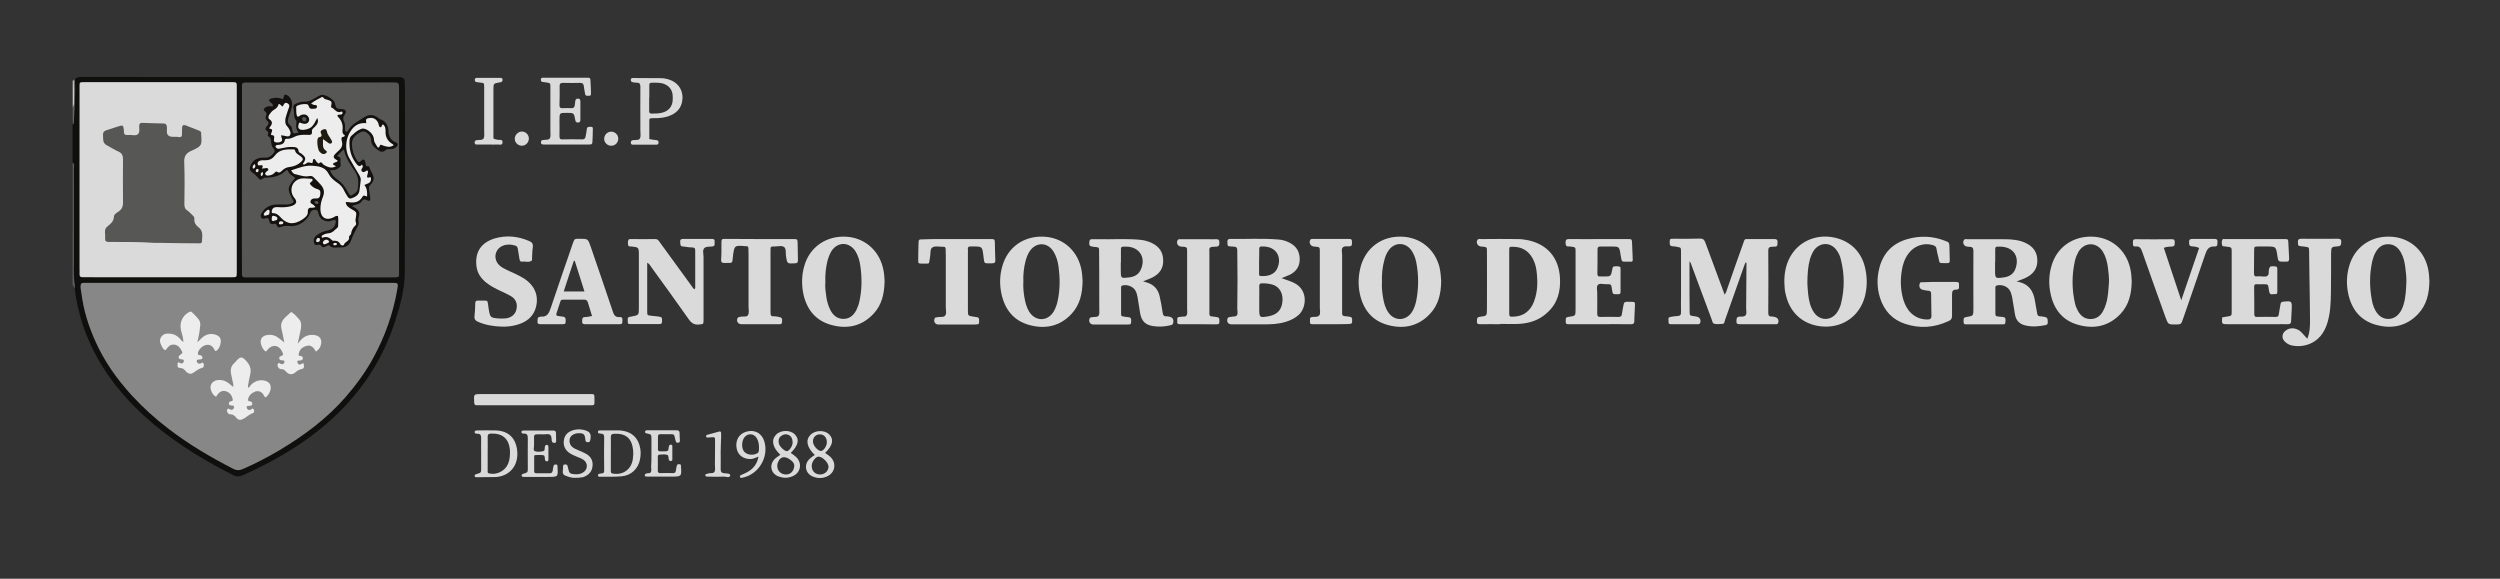 <?xml version="1.0" encoding="utf-8"?>
<!-- Generator: Adobe Illustrator 24.1.2, SVG Export Plug-In . SVG Version: 6.00 Build 0)  -->
<svg version="1.1" id="Capa_1" xmlns="http://www.w3.org/2000/svg" xmlns:xlink="http://www.w3.org/1999/xlink" x="0px" y="0px"
	 viewBox="0 0 165.02 38.2" style="enable-background:new 0 0 165.02 38.2;" xml:space="preserve">
<rect x="0" y="0" width="165.02" height="38.2" fill="#333333" stroke="none"/>
<style type="text/css">
	.st0{fill:#2D2E83;}
	.st1{fill:#FFFFFF;}
	.st2{fill:url(#SVGID_1_);}
	.st3{fill:url(#SVGID_2_);}
	.st4{fill:url(#SVGID_3_);}
	.st5{fill:#FF0000;}
	.st6{fill:#0E3528;}
	.st7{opacity:0.8;}
	.st8{fill:none;stroke:#003223;stroke-miterlimit:10;}
	.st9{fill:#003223;}
	.st10{fill:#ECC416;}
	.st11{fill:#06261A;}
	.st12{fill:none;stroke:#ECC416;stroke-miterlimit:10;}
	.st13{fill:#0F0F0E;}
	.st14{fill:#5E5E5E;}
	.st15{fill:#666665;}
	.st16{fill:#D0D0CF;}
	.st17{fill:#DADADA;}
	.st18{fill:#878787;}
	.st19{fill:#575756;}
	.st20{fill:#EDEDED;}
	.st21{fill:#14110E;}
	.st22{fill:#201C11;}
</style>
<g>
	<path class="st13" d="M4.95,5.24C5.04,5.1,5.18,5.08,5.33,5.08c4.8,0.01,9.59,0.01,14.39,0.01c2.12,0,4.24,0,6.35,0
		c0.09,0,0.17,0,0.26,0c0.3,0.01,0.39,0.09,0.39,0.4c0.01,0.49,0.01,0.97,0.01,1.46c0,3.67,0.01,7.35-0.01,11.02
		c0,1.1-0.29,2.16-0.63,3.21c-1.1,3.44-3.26,6.07-6.22,8.08c-1.22,0.83-2.52,1.52-3.87,2.12c-0.22,0.1-0.41,0.09-0.62-0.02
		c-2.27-1.15-4.4-2.49-6.24-4.26c-1.46-1.41-2.63-3.02-3.4-4.91c-0.41-1.01-0.67-2.05-0.81-3.13c-0.09-0.47-0.1-0.94-0.1-1.41
		c0-2.18,0-4.35,0-6.53c0-0.13,0.04-0.27-0.04-0.39c0-0.83,0-1.65,0-2.48c0.09-0.83,0.07-1.66,0.07-2.5
		C4.88,5.57,4.85,5.4,4.95,5.24z"/>
	<path class="st14" d="M4.8,10.72c0.14,0.11,0.08,0.27,0.08,0.4c0,2,0,4.01,0,6.01c0,0.56-0.04,1.12,0.06,1.67
		c0.01,0.08,0,0.17-0.01,0.25c-0.05-0.1-0.09-0.2-0.14-0.3C4.8,16.07,4.8,13.39,4.8,10.72z"/>
	<path class="st15" d="M4.95,5.24c0.04,0.92-0.03,1.84-0.07,2.76c0,0.09,0,0.17-0.08,0.23c0-0.39,0-0.78,0-1.17
		c0.08-0.44,0.01-0.89,0.04-1.33C4.85,5.6,4.81,5.45,4.87,5.31C4.88,5.27,4.91,5.25,4.95,5.24z"/>
	<path class="st16" d="M4.87,5.31c0.01,0.43,0.02,0.87,0.01,1.3c0,0.15,0.03,0.32-0.08,0.45c0-0.58,0-1.17,0-1.75
		C4.82,5.31,4.85,5.31,4.87,5.31z"/>
	<path class="st17" d="M113.83,19.44c0.12-0.11,0.13-0.25,0.18-0.37c0.35-1,0.69-2,1.05-2.99c0.12-0.34,0.07-0.3,0.43-0.3
		c0.54,0,1.07,0,1.61,0c0.14,0,0.24,0.02,0.23,0.2c-0.01,0.14,0.04,0.31-0.2,0.3c-0.06,0-0.12,0.01-0.18,0.01
		c-0.16,0-0.23,0.07-0.23,0.25c0.01,1.37,0.01,2.75,0,4.12c0,0.18,0.07,0.24,0.23,0.23c0.06,0,0.12,0.02,0.18,0.03
		c0.22,0.04,0.31,0.2,0.24,0.4c-0.03,0.09-0.11,0.08-0.18,0.08c-0.26,0-0.51,0-0.77,0c-0.52,0-1.05,0-1.57,0
		c-0.14,0-0.24-0.01-0.23-0.19c0.01-0.15-0.02-0.29,0.2-0.31c0.14-0.01,0.32,0.03,0.41-0.1c0.08-0.12,0.03-0.28,0.03-0.43
		c0.01-0.96,0.01-1.92,0.02-2.88c0-0.06,0.02-0.12-0.04-0.18c-0.07,0.09-0.09,0.19-0.13,0.29c-0.41,1.18-0.83,2.36-1.25,3.54
		c-0.03,0.09-0.02,0.24-0.18,0.24c-0.19,0-0.4,0.05-0.57-0.03c-0.07-0.03-0.09-0.17-0.12-0.25c-0.44-1.17-0.87-2.34-1.31-3.52
		c-0.04-0.11-0.06-0.23-0.16-0.33c0,0.41,0,0.8,0,1.2c0,0.69,0,1.39,0.01,2.08c0,0.3,0,0.3,0.28,0.34c0.06,0.01,0.12,0.01,0.18,0.03
		c0.21,0.04,0.31,0.22,0.23,0.42c-0.03,0.07-0.08,0.08-0.14,0.08c-0.6,0-1.19,0-1.79,0c-0.11,0-0.17-0.04-0.15-0.15
		c0.02-0.11-0.09-0.29,0.12-0.33c0.15-0.03,0.31-0.05,0.47-0.06c0.17-0.01,0.23-0.07,0.23-0.25c-0.01-0.43,0-0.85,0-1.28
		c0-0.9,0-1.8,0-2.7c0-0.29,0-0.29-0.28-0.34c-0.07-0.01-0.15-0.03-0.22-0.03c-0.18,0.01-0.26-0.07-0.25-0.26
		c0.02-0.23,0-0.24,0.25-0.24c0.58,0,1.17,0.01,1.75-0.01c0.22-0.01,0.29,0.09,0.36,0.27c0.41,1.12,0.82,2.23,1.24,3.35
		C113.8,19.4,113.81,19.41,113.83,19.44z"/>
	<path class="st17" d="M134.86,20.9c-0.06-0.01-0.12-0.02-0.18-0.02c-0.14,0-0.19-0.06-0.21-0.19c-0.04-0.26-0.1-0.52-0.14-0.79
		c-0.1-0.69-0.41-1.19-1.22-1.32c0.26-0.11,0.45-0.16,0.62-0.25c0.49-0.24,0.77-0.61,0.75-1.18c-0.02-0.55-0.31-0.9-0.79-1.12
		c-0.21-0.1-0.44-0.16-0.66-0.19c-0.38-0.06-0.76-0.05-1.13-0.05c-0.68,0-1.36,0-2.04,0c-0.08,0-0.17-0.04-0.23,0.06
		c-0.11,0.19,0.01,0.41,0.23,0.43c0.05,0.01,0.1,0.01,0.15,0.01c0.17,0,0.25,0.07,0.25,0.27c-0.01,1.29,0,2.58,0,3.86
		c0,0.43-0.02,0.43-0.43,0.5c-0.22,0.04-0.22,0.06-0.22,0.32c0,0.2,0.13,0.17,0.25,0.17c0.76,0,1.51,0,2.27,0
		c0.24,0,0.23-0.01,0.25-0.24c0.01-0.16-0.03-0.25-0.21-0.25c-0.1,0-0.19-0.03-0.29-0.03c-0.13,0-0.17-0.06-0.17-0.18
		c0-0.57,0-1.14,0-1.71c0-0.08,0.01-0.14,0.11-0.16c0.36-0.08,0.75,0.09,0.89,0.42c0.05,0.12,0.08,0.25,0.11,0.38
		c0.07,0.38,0.12,0.77,0.19,1.15c0.07,0.37,0.3,0.6,0.67,0.69c0.45,0.11,0.89,0.07,1.34-0.02c0.1-0.02,0.14-0.06,0.15-0.17
		C135.17,20.99,135.14,20.94,134.86,20.9z M132.27,18.31c-0.58,0.08-0.58,0.08-0.58-0.5V17.3c0,0,0,0,0.01,0c0-0.28,0-0.56,0-0.83
		c0-0.14,0.04-0.21,0.18-0.19c0.06,0,0.12,0,0.18,0c0.83,0.03,1.25,0.63,0.99,1.42C132.93,18.07,132.65,18.26,132.27,18.31z"/>
	<path class="st17" d="M77.17,20.9c-0.05-0.01-0.1-0.02-0.15-0.02c-0.21,0.02-0.26-0.1-0.28-0.28c-0.05-0.36-0.12-0.72-0.2-1.07
		c-0.11-0.45-0.39-0.75-0.83-0.88c-0.08-0.02-0.15-0.05-0.26-0.08c0.23-0.1,0.44-0.16,0.63-0.26c0.46-0.24,0.72-0.6,0.7-1.14
		c-0.01-0.54-0.27-0.89-0.73-1.12c-0.24-0.12-0.5-0.19-0.77-0.22c-0.92-0.09-1.85-0.02-2.77-0.04c-0.15,0-0.29,0-0.44,0
		c-0.11,0-0.15,0.05-0.16,0.15c-0.04,0.26,0.01,0.32,0.26,0.35c0.04,0,0.07,0,0.11,0.01c0.26,0.03,0.27,0.03,0.27,0.28
		c0.01,1.26,0.01,2.53,0.01,3.79c0,0.16,0.03,0.35-0.04,0.46c-0.08,0.13-0.29,0.07-0.44,0.11c-0.06,0.01-0.12,0-0.15,0.07
		c-0.1,0.2,0.02,0.41,0.24,0.41c0.76,0,1.51,0,2.26,0c0.23,0,0.22-0.01,0.24-0.25c0.01-0.18-0.07-0.23-0.23-0.24
		c-0.1,0-0.19-0.03-0.29-0.04c-0.11,0-0.15-0.05-0.15-0.15c0-0.58,0-1.17,0-1.75c0-0.06,0-0.12,0.08-0.14
		c0.29-0.1,0.71,0.06,0.86,0.32c0.08,0.14,0.12,0.29,0.15,0.45c0.05,0.34,0.1,0.67,0.16,1.01c0.09,0.56,0.34,0.82,0.89,0.9
		c0.38,0.05,0.75,0.03,1.12-0.06c0.07-0.02,0.14-0.03,0.17-0.12C77.5,21.1,77.41,20.94,77.17,20.9z M75.31,17.78
		c-0.15,0.34-0.42,0.49-0.77,0.53c-0.56,0.07-0.56,0.07-0.56-0.48v-0.51c0,0,0.01,0,0.01,0c0-0.29,0-0.58,0-0.87
		c0-0.12,0.04-0.18,0.17-0.17c0.07,0,0.15,0,0.22,0C75.22,16.31,75.65,17,75.31,17.78z"/>
	<path class="st17" d="M85.43,18.68c-0.26-0.13-0.54-0.21-0.84-0.32c0.18-0.08,0.38-0.14,0.56-0.23c0.43-0.22,0.66-0.58,0.64-1.06
		c-0.01-0.47-0.23-0.83-0.67-1.05c-0.23-0.12-0.47-0.19-0.73-0.21c-1.06-0.09-2.12-0.02-3.18-0.04c-0.14,0-0.2,0.05-0.19,0.19
		c0.01,0.24-0.03,0.31,0.27,0.31c0.05,0,0.1,0.01,0.15,0.01c0.16,0,0.23,0.07,0.23,0.24c0.02,1.29,0.02,2.58,0,3.87
		c0,0.14,0.06,0.31-0.03,0.43c-0.09,0.11-0.27,0.05-0.41,0.1c-0.07,0.02-0.15-0.01-0.19,0.08c-0.1,0.21,0.01,0.41,0.25,0.41
		c0.72,0,1.44,0,2.15,0c0.47,0,0.95-0.02,1.41-0.16c0.33-0.1,0.63-0.24,0.89-0.48C86.26,20.27,86.34,19.13,85.43,18.68z
		 M83.11,17.24C83.11,17.24,83.12,17.24,83.11,17.24c0.01-0.27,0.01-0.53,0.01-0.8c0-0.13,0.05-0.18,0.17-0.17h0.07
		c0.87-0.01,1.31,0.7,0.93,1.49c-0.2,0.4-0.68,0.49-1.07,0.46c-0.13-0.01-0.11-0.11-0.11-0.19V17.24z M84.63,20.05
		c-0.07,0.37-0.28,0.64-0.65,0.76c-0.07,0.02-0.14,0.05-0.21,0.06c-0.64,0.11-0.65,0.11-0.65-0.53v-0.54c0-0.31,0.01-0.61,0-0.91
		c0-0.14,0.05-0.19,0.19-0.19c0.23,0,0.47,0.02,0.69,0.09C84.49,18.93,84.75,19.44,84.63,20.05z"/>
	<path class="st17" d="M102.97,18.33c-0.08-1.31-0.82-2.19-2.09-2.47c-0.23-0.05-0.48-0.08-0.72-0.08c-0.79-0.01-1.58-0.01-2.37,0
		c-0.09,0-0.2-0.04-0.27,0.06c-0.11,0.18,0.02,0.41,0.23,0.43c0.04,0,0.07,0,0.11,0.01c0.29,0.03,0.29,0.03,0.29,0.33
		c0,1.25,0.01,2.51,0,3.76c0,0.47,0,0.49-0.46,0.54c-0.23,0.03-0.19,0.16-0.2,0.3c-0.02,0.18,0.09,0.19,0.22,0.19
		c0.44-0.01,0.88,0,1.31,0v-0.02c0.42,0,0.83,0.02,1.24,0c0.71-0.04,1.36-0.25,1.89-0.76C102.83,20,103.02,19.2,102.97,18.33z
		 M101.25,19.92c-0.23,0.59-0.66,0.95-1.32,0.98c-0.3,0.01-0.31,0.01-0.31-0.28c0-0.68,0-1.36,0-2.04c0-0.68,0-1.37,0-2.04
		c0-0.25,0.01-0.26,0.27-0.25c0.56,0.01,0.98,0.25,1.26,0.74c0.13,0.23,0.22,0.49,0.26,0.76C101.51,18.5,101.52,19.22,101.25,19.92z
		"/>
	<path class="st17" d="M123.13,17.76c-0.23-1.17-1.08-1.96-2.29-2.12c-0.96-0.13-2.12,0.25-2.71,1.38
		c-0.25,0.48-0.35,1.01-0.35,1.55c0.01,0.18,0.01,0.36,0.03,0.54c0.01,0.12,0.04,0.24,0.07,0.36c0.29,1.27,1.27,2.06,2.59,2.09
		c1.26,0.02,2.28-0.74,2.62-1.96C123.25,18.99,123.26,18.38,123.13,17.76z M121.52,20.05c-0.05,0.2-0.14,0.39-0.25,0.56
		c-0.4,0.59-1.15,0.59-1.55-0.01c-0.24-0.37-0.32-0.78-0.37-1.21c-0.03-0.28-0.04-0.56-0.05-0.73c0.01-0.6,0.04-1.1,0.18-1.58
		c0.07-0.21,0.15-0.41,0.28-0.59c0.4-0.51,1.07-0.51,1.46,0.01c0.14,0.19,0.24,0.4,0.29,0.62C121.76,18.1,121.76,19.08,121.52,20.05
		z"/>
	<path class="st17" d="M58.27,17.63c-0.31-1.19-1.29-1.98-2.51-2.01c-1.27-0.03-2.31,0.71-2.66,1.9c-0.18,0.6-0.2,1.22-0.08,1.84
		c0.21,1.03,0.78,1.78,1.82,2.08c1.06,0.3,2.03,0.11,2.81-0.72c0.55-0.58,0.72-1.31,0.74-2.14C58.38,18.3,58.36,17.96,58.27,17.63z
		 M56.73,19.88c-0.04,0.2-0.11,0.4-0.2,0.58c-0.18,0.35-0.45,0.59-0.85,0.59c-0.42,0-0.7-0.24-0.88-0.61
		c-0.13-0.25-0.2-0.52-0.25-0.8c-0.05-0.35-0.1-0.7-0.07-1.01c-0.02-0.5,0.03-0.96,0.14-1.41c0.06-0.22,0.14-0.44,0.26-0.64
		c0.41-0.64,1.18-0.63,1.59,0.01c0.18,0.29,0.27,0.62,0.32,0.96C56.9,18.33,56.9,19.11,56.73,19.88z"/>
	<path class="st17" d="M71.35,17.65c-0.3-1.21-1.29-2.01-2.53-2.03c-1.27-0.03-2.3,0.71-2.65,1.92c-0.18,0.6-0.2,1.22-0.07,1.84
		c0.22,1.03,0.79,1.78,1.83,2.07c1.05,0.29,2.01,0.1,2.78-0.71c0.57-0.6,0.74-1.35,0.75-2.21C71.44,18.27,71.43,17.96,71.35,17.65z
		 M69.82,19.83c-0.05,0.25-0.13,0.49-0.26,0.72c-0.4,0.68-1.21,0.69-1.63,0.02c-0.17-0.28-0.25-0.6-0.31-0.93
		c-0.06-0.35-0.09-0.7-0.07-1.04c-0.02-0.48,0.03-0.94,0.15-1.39c0.06-0.22,0.14-0.44,0.27-0.63c0.41-0.61,1.16-0.61,1.56,0.01
		c0.19,0.3,0.29,0.65,0.34,0.99C69.97,18.33,69.98,19.08,69.82,19.83z"/>
	<path class="st17" d="M95.02,17.64c-0.31-1.21-1.3-2-2.54-2.02c-1.27-0.03-2.3,0.72-2.65,1.93c-0.17,0.61-0.2,1.22-0.07,1.84
		c0.22,1.03,0.8,1.78,1.84,2.06c1.05,0.29,2.01,0.09,2.78-0.72c0.57-0.6,0.74-1.35,0.75-2.18C95.11,18.26,95.09,17.95,95.02,17.64z
		 M93.48,19.87c-0.06,0.27-0.15,0.54-0.31,0.77c-0.4,0.55-1.11,0.56-1.51,0.01c-0.22-0.3-0.31-0.66-0.37-1.02
		c-0.06-0.35-0.09-0.7-0.07-1.02c-0.02-0.5,0.03-0.96,0.15-1.41c0.06-0.25,0.15-0.49,0.31-0.7c0.4-0.53,1.09-0.52,1.48,0.02
		c0.16,0.23,0.26,0.49,0.32,0.77C93.65,18.15,93.65,19.01,93.48,19.87z"/>
	<path class="st17" d="M160.25,17.64c-0.3-1.21-1.29-2-2.53-2.02c-1.27-0.03-2.3,0.72-2.65,1.92c-0.18,0.61-0.2,1.22-0.07,1.84
		c0.22,1.03,0.79,1.77,1.83,2.06c1.04,0.29,2.01,0.1,2.78-0.71c0.57-0.6,0.74-1.35,0.75-2.19
		C160.35,18.27,160.33,17.95,160.25,17.64z M158.65,20.12c-0.07,0.22-0.16,0.44-0.32,0.61c-0.37,0.43-1,0.43-1.37,0
		c-0.23-0.27-0.34-0.59-0.4-0.93c-0.16-0.86-0.16-1.71,0.03-2.57c0.05-0.2,0.12-0.4,0.22-0.58c0.19-0.33,0.45-0.54,0.85-0.53
		c0.38,0.01,0.63,0.22,0.81,0.53c0.18,0.31,0.26,0.66,0.3,1.01c0.04,0.31,0.08,0.63,0.07,0.95
		C158.82,19.12,158.8,19.63,158.65,20.12z"/>
	<path class="st17" d="M140.6,17.66c-0.3-1.21-1.28-2.01-2.52-2.04c-1.27-0.03-2.31,0.71-2.66,1.91c-0.18,0.6-0.2,1.22-0.07,1.84
		c0.21,1.03,0.78,1.78,1.82,2.07c1.06,0.3,2.03,0.1,2.81-0.73c0.54-0.58,0.72-1.31,0.73-2.16C140.7,18.3,140.68,17.98,140.6,17.66z
		 M139.01,20.07c-0.05,0.15-0.1,0.3-0.18,0.44c-0.17,0.34-0.45,0.55-0.84,0.55c-0.37,0-0.64-0.2-0.82-0.52
		c-0.09-0.16-0.16-0.33-0.2-0.5c-0.22-0.95-0.22-1.9,0-2.86c0.05-0.2,0.13-0.39,0.23-0.57c0.41-0.65,1.2-0.65,1.61,0.01
		c0.19,0.32,0.28,0.67,0.33,1.04c0.04,0.32,0.08,0.65,0.07,0.98C139.17,19.12,139.16,19.6,139.01,20.07z"/>
	<path class="st17" d="M45.82,19.1c0.1-0.07,0.07-0.14,0.07-0.21c0-0.75,0-1.51,0-2.26c0-0.23,0.01-0.3-0.28-0.3
		c-0.17,0-0.34-0.05-0.51-0.06c-0.24,0-0.18-0.17-0.2-0.31c-0.02-0.18,0.1-0.19,0.23-0.19c0.61,0,1.22,0,1.83,0
		c0.12,0,0.23,0.01,0.21,0.17c-0.02,0.13,0.08,0.31-0.17,0.33c-0.18,0.02-0.41-0.01-0.52,0.12c-0.12,0.14-0.04,0.37-0.04,0.57
		c0,1.39,0,2.77,0,4.16c0,0.29-0.01,0.27-0.3,0.3c-0.32,0.03-0.5-0.09-0.68-0.35c-0.81-1.16-1.64-2.29-2.47-3.44
		c-0.07-0.09-0.11-0.21-0.27-0.29c0,0.11,0,0.2,0,0.29c0,0.97,0,1.95,0,2.92c0,0.26,0.01,0.26,0.25,0.29
		c0.16,0.02,0.32,0.03,0.47,0.05c0.26,0.04,0.27,0.06,0.26,0.33c0,0.13-0.05,0.17-0.17,0.17c-0.27,0-0.54,0-0.8,0
		c-0.37,0-0.73,0-1.1,0c-0.1,0-0.21,0-0.19-0.14c0.02-0.12-0.09-0.31,0.15-0.34c0.04,0,0.07-0.02,0.11-0.02
		c0.47-0.09,0.47-0.09,0.47-0.58c0-1.17,0-2.34,0-3.5c0-0.48-0.02-0.49-0.48-0.54c-0.08-0.01-0.19,0.03-0.22-0.07
		c-0.03-0.12-0.04-0.24,0.01-0.36c0.03-0.07,0.1-0.06,0.16-0.06c0.54,0,1.07,0.01,1.61,0c0.19,0,0.25,0.14,0.33,0.25
		c0.69,0.94,1.38,1.89,2.06,2.83C45.69,18.94,45.75,19.02,45.82,19.1z"/>
	<path class="st17" d="M128.02,18.61c0.35,0,0.71,0,1.06,0c0.14,0,0.25,0.01,0.23,0.19c-0.01,0.13,0.06,0.32-0.18,0.32
		c-0.23-0.01-0.28,0.1-0.28,0.32c0.01,0.46-0.01,0.92,0,1.39c0,0.18-0.04,0.28-0.22,0.36c-0.94,0.44-1.9,0.51-2.87,0.19
		c-0.84-0.27-1.39-0.87-1.66-1.71c-0.21-0.66-0.22-1.34-0.04-2.01c0.26-0.99,0.9-1.62,1.89-1.89c0.81-0.22,1.61-0.19,2.4,0.11
		c0.33,0.12,0.32,0.13,0.33,0.46c0.01,0.28,0.01,0.56,0.02,0.84c0.01,0.14-0.04,0.2-0.19,0.19c-0.56-0.02-0.46,0.08-0.57-0.42
		c-0.04-0.17-0.09-0.33-0.11-0.5c-0.02-0.18-0.12-0.24-0.28-0.28c-0.58-0.16-1.2,0.06-1.58,0.57c-0.25,0.34-0.38,0.73-0.44,1.14
		c-0.1,0.63-0.08,1.26,0.1,1.88c0.1,0.34,0.26,0.66,0.52,0.91c0.31,0.29,0.67,0.42,1.09,0.42c0.15,0,0.25-0.05,0.25-0.23
		c-0.01-0.49-0.01-0.97-0.02-1.46c0-0.13-0.04-0.2-0.18-0.21c-0.11,0-0.22-0.03-0.32-0.05c-0.23-0.03-0.33-0.2-0.25-0.43
		c0.03-0.1,0.11-0.08,0.18-0.08C127.27,18.61,127.65,18.61,128.02,18.61z"/>
	<path class="st17" d="M146.68,20.95c0.11-0.02,0.21-0.04,0.3-0.05c0.33-0.05,0.33-0.05,0.33-0.36c0-1.3,0-2.6,0-3.9
		c0-0.32-0.01-0.32-0.34-0.36c-0.02,0-0.05,0-0.07-0.01c-0.08-0.02-0.19,0.02-0.22-0.08c-0.03-0.12-0.04-0.25,0.01-0.36
		c0.03-0.08,0.13-0.05,0.2-0.05c0.5,0,1,0,1.5,0c0.79,0,1.58,0,2.37,0c0.28,0,0.28,0,0.29,0.28c0.02,0.33,0.03,0.66,0.05,0.98
		c0.01,0.17-0.04,0.25-0.22,0.23c-0.02,0-0.05,0-0.07,0c-0.43,0.01-0.43,0.01-0.49-0.41c-0.09-0.59-0.09-0.59-0.71-0.59
		c-0.17,0-0.34,0-0.51,0c-0.3,0-0.31,0-0.31,0.29c-0.01,0.49,0,0.97-0.01,1.46c0,0.18,0.05,0.25,0.23,0.22c0.05-0.01,0.1,0,0.15,0
		c0.17-0.01,0.36,0.06,0.5-0.03c0.14-0.09,0.07-0.29,0.11-0.44c0.05-0.19,0.1-0.21,0.39-0.19c0.17,0.01,0.16,0.11,0.16,0.22
		c0,0.47,0,0.95,0,1.42c0,0.1,0,0.22-0.14,0.19c-0.14-0.02-0.33,0.11-0.39-0.13c-0.02-0.08-0.03-0.17-0.04-0.25
		c-0.04-0.26-0.04-0.26-0.32-0.27c-0.16,0-0.32,0.01-0.47,0c-0.13-0.01-0.17,0.05-0.17,0.17c0.01,0.6,0.01,1.19,0.01,1.79
		c0,0.13,0.03,0.21,0.18,0.2c0.41-0.01,0.83-0.01,1.24,0c0.14,0,0.19-0.06,0.2-0.19c0.03-0.22,0.08-0.43,0.11-0.65
		c0.02-0.12,0.07-0.16,0.19-0.17c0.56-0.05,0.57-0.05,0.55,0.52c-0.01,0.26-0.03,0.51-0.04,0.76c0,0.15-0.06,0.21-0.21,0.21
		c-0.29-0.01-0.58,0-0.88,0c-1.02,0-2.04,0-3.07,0C146.65,21.4,146.65,21.4,146.68,20.95z"/>
	<path class="st17" d="M105.63,21.4c-0.68,0-1.36,0-2.04,0c-0.12,0-0.25,0.02-0.24-0.17c0.01-0.27-0.02-0.28,0.22-0.32
		c0.43-0.06,0.43-0.07,0.43-0.49c0-1.28,0-2.55,0-3.83c0-0.27-0.01-0.27-0.28-0.31c-0.05-0.01-0.1-0.01-0.15-0.01
		c-0.21,0.02-0.23-0.11-0.23-0.27c0-0.18,0.07-0.22,0.24-0.22c0.75,0.01,1.51,0,2.26,0c0.54,0,1.07,0,1.61,0
		c0.27,0,0.27,0.01,0.28,0.29c0.01,0.32,0.03,0.63,0.04,0.95c0.01,0.25,0.01,0.26-0.23,0.25c-0.51-0.01-0.48,0.11-0.57-0.46
		c-0.08-0.54-0.09-0.54-0.64-0.54c-0.23,0-0.46,0.01-0.69,0c-0.14,0-0.19,0.05-0.19,0.19c0,0.54,0,1.07-0.01,1.61
		c0,0.15,0.07,0.19,0.2,0.18c0.07-0.01,0.15,0,0.22,0c0.47,0,0.47,0,0.56-0.45c0.02-0.08,0.01-0.19,0.11-0.21
		c0.13-0.02,0.27-0.03,0.4,0.02c0.03,0.01,0.04,0.08,0.04,0.13c0,0.51,0,1.02,0,1.53c0,0.11-0.04,0.15-0.15,0.15
		c-0.36-0.01-0.36,0.05-0.42-0.33c-0.04-0.33-0.05-0.34-0.37-0.33c-0.19,0.01-0.43-0.09-0.56,0.05c-0.11,0.12-0.03,0.35-0.04,0.53
		c0,0.45,0.01,0.9,0,1.35c0,0.17,0.05,0.24,0.23,0.23c0.39-0.01,0.78-0.01,1.17,0c0.15,0,0.22-0.05,0.23-0.2
		c0.02-0.2,0.08-0.41,0.11-0.61c0.02-0.16,0.1-0.19,0.24-0.19c0.63,0.01,0.5-0.06,0.5,0.49c0,0.26-0.04,0.51-0.03,0.76
		c0,0.2-0.09,0.24-0.26,0.23C106.97,21.39,106.3,21.4,105.63,21.4z"/>
	<path class="st17" d="M33.1,21.56c-0.53-0.02-1.04-0.1-1.53-0.31c-0.18-0.08-0.27-0.17-0.25-0.38c0.03-0.28,0.05-0.56,0.05-0.84
		c0-0.17,0.08-0.2,0.22-0.19c0.72,0.03,0.55-0.14,0.67,0.57c0.09,0.54,0.11,0.57,0.65,0.61c0.14,0.01,0.29,0.01,0.44,0
		c0.37-0.03,0.65-0.25,0.73-0.56c0.1-0.38-0.01-0.71-0.35-0.91c-0.23-0.14-0.48-0.24-0.72-0.36c-0.32-0.15-0.63-0.31-0.91-0.53
		c-0.35-0.28-0.6-0.63-0.65-1.1c-0.11-0.92,0.31-1.55,1.2-1.82c0.78-0.23,1.54-0.15,2.28,0.17c0.2,0.08,0.27,0.2,0.24,0.42
		c-0.04,0.24-0.04,0.48-0.05,0.73c0,0.05,0.01,0.12-0.02,0.14c-0.19,0.15-0.42,0.04-0.63,0.07c-0.13,0.02-0.16-0.06-0.18-0.17
		c-0.03-0.23-0.08-0.45-0.11-0.68c-0.02-0.11-0.06-0.18-0.17-0.21c-0.26-0.08-0.53-0.1-0.79,0c-0.55,0.2-0.69,0.86-0.28,1.28
		c0.15,0.15,0.33,0.24,0.52,0.33c0.38,0.18,0.78,0.34,1.14,0.57c0.71,0.47,0.98,1.15,0.77,1.91c-0.12,0.42-0.37,0.73-0.75,0.94
		C34.22,21.46,33.67,21.58,33.1,21.56z"/>
	<path class="st17" d="M63.16,15.78c0.73,0,1.46,0,2.19,0c0.31,0,0.31,0,0.32,0.29c0.01,0.36,0.01,0.73,0.03,1.09
		c0.01,0.15-0.04,0.22-0.2,0.22c-0.57-0.02-0.51,0.12-0.59-0.5c-0.07-0.61-0.08-0.61-0.68-0.61c-0.04,0-0.07,0-0.11,0
		c-0.17-0.02-0.26,0.03-0.23,0.22c0.01,0.06,0,0.12,0,0.18c0,1.27,0,2.53,0,3.8c0,0.38,0.01,0.38,0.37,0.43
		c0.06,0.01,0.12,0.02,0.18,0.03c0.13,0.01,0.19,0.04,0.19,0.2c0,0.27,0.01,0.28-0.28,0.29c-0.8,0-1.61,0-2.41,0
		c-0.22,0-0.34-0.21-0.24-0.41c0.02-0.04,0.04-0.05,0.08-0.06c0.04,0,0.07-0.01,0.11-0.01c0.16-0.05,0.38,0.03,0.49-0.1
		c0.12-0.13,0.05-0.35,0.05-0.53c0-1.16,0-2.31,0-3.47c0-0.13-0.01-0.27-0.01-0.4c0-0.11-0.05-0.16-0.15-0.15c-0.01,0-0.02,0-0.04,0
		c-0.23,0-0.51-0.07-0.68,0.04c-0.18,0.11-0.11,0.42-0.16,0.64c-0.1,0.52,0.04,0.42-0.5,0.43c-0.28,0-0.28,0-0.28-0.27
		c0-0.35,0.01-0.71,0.02-1.06c0.01-0.26,0.01-0.27,0.27-0.27C61.65,15.77,62.41,15.78,63.16,15.78z"/>
	<path class="st17" d="M50.12,15.78c0.74,0,1.48,0,2.23,0c0.29,0,0.29,0,0.3,0.27c0.01,0.38,0.01,0.75,0.02,1.13
		c0,0.13-0.03,0.19-0.18,0.2c-0.53,0.03-0.53,0.04-0.61-0.48c-0.03-0.2,0.03-0.47-0.12-0.59c-0.16-0.12-0.42-0.04-0.64-0.04
		c-0.25,0-0.26,0-0.26,0.26c0,1.35,0,2.7,0,4.05c0,0.27,0.03,0.31,0.28,0.3c0.07,0,0.14,0.02,0.22,0.03
		c0.25,0.04,0.29,0.1,0.26,0.36c-0.01,0.09-0.05,0.13-0.14,0.13c-0.04,0-0.07,0-0.11,0c-0.81,0-1.63,0-2.44,0
		c-0.22,0-0.35-0.22-0.24-0.41c0.02-0.03,0.05-0.05,0.08-0.06c0.03-0.01,0.07-0.01,0.11-0.02c0.16-0.04,0.39,0.03,0.48-0.09
		c0.11-0.15,0.05-0.37,0.05-0.57c0-1.14,0-2.28,0-3.43c0-0.15-0.01-0.29-0.01-0.44c0-0.09-0.05-0.13-0.14-0.13
		c-0.01,0-0.02,0-0.04,0c-0.74-0.06-0.75-0.06-0.84,0.67c-0.06,0.49,0.03,0.43-0.53,0.44c-0.17,0-0.26-0.02-0.25-0.23
		c0.03-0.36,0.02-0.73,0.02-1.09c0.01-0.27,0.01-0.27,0.29-0.27C48.64,15.77,49.38,15.78,50.12,15.78z"/>
	<path class="st17" d="M40.89,20.93c-0.27,0.02-0.37-0.14-0.44-0.37c-0.48-1.43-0.97-2.85-1.46-4.28c-0.18-0.52-0.18-0.52-0.75-0.52
		c-0.32,0-0.32,0-0.43,0.31c-0.48,1.41-0.98,2.82-1.45,4.24c-0.12,0.35-0.23,0.63-0.67,0.59c-0.01,0-0.02,0.01-0.03,0.01
		c-0.23,0.02-0.16,0.19-0.18,0.32c-0.01,0.16,0.09,0.17,0.21,0.17c0.46,0,0.92,0,1.39,0c0.26,0,0.25-0.01,0.26-0.27
		c0-0.16-0.06-0.22-0.2-0.23c-0.1-0.01-0.19-0.03-0.29-0.04c-0.11-0.01-0.15-0.06-0.12-0.17c0.09-0.26,0.18-0.53,0.26-0.79
		c0.03-0.11,0.1-0.12,0.19-0.12c0.46,0,0.93,0,1.39,0c0.14,0,0.19,0.06,0.23,0.17c0.09,0.29,0.18,0.58,0.28,0.91
		c-0.18,0.03-0.32,0.07-0.47,0.07c-0.21,0.01-0.17,0.15-0.18,0.28c-0.02,0.18,0.09,0.19,0.22,0.19c0.73,0,1.46,0,2.19,0
		c0.12,0,0.25,0.02,0.24-0.17C41.09,21.08,41.13,20.91,40.89,20.93z M37.21,19.24c0.22-0.69,0.45-1.37,0.67-2.03
		c0.02,0,0.04,0.01,0.06,0.01c0.21,0.67,0.42,1.33,0.64,2.02H37.21z"/>
	<path class="st17" d="M145.16,16.37c-0.17-0.09-0.33-0.1-0.48-0.11c-0.2-0.02-0.18-0.15-0.18-0.29c-0.01-0.17,0.08-0.2,0.23-0.2
		c0.47,0,0.95,0,1.42,0c0.14,0,0.24,0.02,0.22,0.2c-0.01,0.14,0.04,0.31-0.2,0.3c-0.37-0.02-0.5,0.2-0.61,0.53
		c-0.48,1.43-0.98,2.85-1.47,4.27c-0.12,0.34-0.12,0.34-0.48,0.35c-0.49,0-0.49,0-0.66-0.45c-0.52-1.45-1.04-2.9-1.55-4.36
		c-0.08-0.22-0.16-0.37-0.43-0.34c-0.22,0.02-0.17-0.15-0.18-0.27c-0.01-0.15,0.04-0.22,0.21-0.21c0.79,0.01,1.58,0.01,2.37,0
		c0.15,0,0.19,0.07,0.18,0.2c-0.01,0.12,0.03,0.25-0.15,0.28c-0.18,0.02-0.36,0-0.57,0.09c0.38,1.14,0.75,2.26,1.15,3.46
		C144.4,18.61,144.78,17.49,145.16,16.37z"/>
	<path class="st17" d="M152.3,22.36c0.18-0.44,0.18-0.86,0.18-1.26c0-0.97-0.03-1.94-0.04-2.92c-0.01-0.52-0.01-1.05-0.02-1.57
		c0-0.29,0-0.29-0.3-0.33c-0.06-0.01-0.12-0.01-0.18-0.02c-0.26-0.03-0.25-0.03-0.26-0.28c-0.01-0.19,0.08-0.22,0.24-0.22
		c0.79,0.01,1.58,0,2.37,0c0.15,0,0.26,0.01,0.25,0.21c-0.01,0.15,0.01,0.27-0.22,0.29c-0.44,0.03-0.44,0.05-0.45,0.47
		c0,0.85,0,1.7-0.01,2.55c-0.01,0.66-0.03,1.31-0.21,1.95c-0.21,0.74-0.62,1.31-1.4,1.54c-0.31,0.09-0.62,0.1-0.94,0.04
		c-0.17-0.03-0.32-0.11-0.45-0.22c-0.29-0.25-0.26-0.6,0.07-0.81c0.27-0.17,0.6-0.14,0.89,0.07C152,22,152.12,22.18,152.3,22.36z"/>
	<path class="st17" d="M87.85,21.4c-0.39,0-0.78,0-1.17,0c-0.11,0-0.23,0.01-0.21-0.16c0.02-0.13-0.08-0.3,0.17-0.32
		c0.15-0.01,0.35,0.02,0.44-0.1c0.1-0.13,0.04-0.33,0.04-0.5c0-1.24,0-2.48,0-3.72c0-0.29-0.01-0.29-0.3-0.32
		c-0.04,0-0.07,0-0.11-0.01c-0.21-0.02-0.33-0.27-0.22-0.44c0.04-0.06,0.1-0.06,0.16-0.06c0.8,0,1.61,0,2.41,0
		c0.15,0,0.19,0.07,0.18,0.2c-0.01,0.12,0.05,0.28-0.17,0.29c-0.16,0.01-0.35-0.04-0.45,0.09c-0.09,0.12-0.03,0.31-0.03,0.46
		c0,1.18,0,2.36,0,3.54c0,0.1,0,0.19,0,0.29c-0.01,0.14,0.03,0.23,0.2,0.23c0.1,0,0.19,0.03,0.29,0.04
		c0.12,0.01,0.17,0.05,0.17,0.17c0.01,0.28,0.01,0.3-0.29,0.31C88.58,21.4,88.22,21.4,87.85,21.4z"/>
	<path class="st17" d="M79.07,21.4c-0.39,0-0.78,0-1.17,0c-0.13,0-0.22-0.03-0.19-0.18c0.02-0.11-0.07-0.29,0.15-0.3
		c0.01,0,0.02,0,0.04,0c0.15-0.05,0.35,0.03,0.43-0.11c0.06-0.11,0.03-0.28,0.03-0.43c0-1.25,0-2.51,0-3.76
		c0-0.31-0.01-0.31-0.32-0.34c-0.02,0-0.05,0-0.07,0c-0.23-0.02-0.34-0.23-0.24-0.42c0.05-0.1,0.15-0.07,0.22-0.07
		c0.58,0,1.17,0,1.75,0c0.18,0,0.37,0.01,0.55,0c0.17-0.01,0.24,0.04,0.24,0.22c0,0.17-0.03,0.27-0.23,0.27
		c-0.51,0.02-0.43,0.05-0.43,0.46c0,1.24,0,2.48,0,3.72c0,0.07,0,0.15,0,0.22c-0.01,0.13,0.03,0.21,0.18,0.21
		c0.1,0,0.19,0.03,0.29,0.04c0.13,0.01,0.19,0.05,0.19,0.2c0,0.27,0,0.28-0.28,0.28C79.82,21.4,79.45,21.4,79.07,21.4z"/>
	<path class="st17" d="M35.26,26.01c1.23,0,2.45,0,3.68,0c0.3,0,0.3,0,0.3,0.3c0,0.5,0.04,0.44-0.42,0.44c-2.36,0-4.71,0-7.07,0
		c-0.09,0-0.17-0.01-0.26,0c-0.14,0.01-0.18-0.05-0.19-0.19c-0.03-0.55-0.04-0.55,0.49-0.55C32.95,26.01,34.11,26.01,35.26,26.01z"
		/>
	<path class="st17" d="M37.4,9.54c-0.5,0-1,0-1.5,0c-0.13,0-0.21-0.03-0.19-0.19c0.02-0.1,0.09-0.1,0.16-0.11
		c0.15-0.03,0.35,0.02,0.43-0.12c0.06-0.11,0.03-0.28,0.03-0.43c0-0.97,0-1.94,0-2.92c0-0.29,0-0.29-0.29-0.33
		c-0.07-0.01-0.14-0.02-0.22-0.03c-0.09-0.01-0.12-0.07-0.12-0.16c0-0.1,0.06-0.12,0.14-0.12c0.05,0,0.1,0,0.15,0c0.9,0,1.8,0,2.7,0
		c0.28,0,0.28,0,0.29,0.28C39,5.66,39,5.91,39.01,6.15c0,0.09,0,0.18-0.13,0.17c-0.1,0-0.23,0.04-0.26-0.12
		c-0.03-0.17-0.06-0.33-0.08-0.5c-0.02-0.16-0.08-0.23-0.25-0.23c-0.38,0.01-0.75,0.01-1.13,0c-0.15,0-0.22,0.04-0.22,0.2
		c0.01,0.43,0,0.85-0.01,1.28c0,0.14,0.05,0.2,0.19,0.19c0.19-0.01,0.39-0.01,0.58,0c0.16,0.01,0.22-0.06,0.24-0.2
		c0.01-0.08,0.02-0.17,0.03-0.25c0.01-0.11,0.05-0.18,0.18-0.18c0.13,0,0.16,0.07,0.16,0.19c0,0.4,0,0.8,0,1.2
		c0,0.11-0.02,0.19-0.16,0.19c-0.13,0-0.16-0.07-0.18-0.18c-0.08-0.46-0.09-0.46-0.55-0.46c-0.49,0-0.49,0-0.49,0.47
		c0,0.35,0.01,0.71,0,1.06c0,0.14,0.02,0.23,0.19,0.22c0.44-0.01,0.88-0.01,1.31,0c0.14,0,0.2-0.06,0.22-0.18
		c0.03-0.16,0.07-0.31,0.08-0.47c0.01-0.21,0.15-0.18,0.28-0.18c0.16,0,0.12,0.12,0.12,0.21c0,0.22-0.01,0.44-0.02,0.66
		c-0.01,0.3-0.01,0.3-0.3,0.3C38.35,9.54,37.88,9.54,37.4,9.54z"/>
	<path class="st17" d="M44.19,5.26c-0.18-0.06-0.38-0.1-0.57-0.1c-0.58,0-1.17-0.01-1.75-0.01c-0.04,0-0.07,0-0.11,0
		c-0.06,0-0.12,0.03-0.12,0.1c0,0.08,0.01,0.15,0.1,0.17c0.1,0.02,0.19,0.04,0.29,0.04c0.2-0.01,0.24,0.1,0.24,0.27
		c-0.01,0.97,0,1.95,0,2.92c0,0.16,0.04,0.34-0.02,0.47c-0.08,0.17-0.3,0.1-0.46,0.13c-0.11,0.02-0.15,0.06-0.15,0.17
		c0,0.13,0.09,0.13,0.17,0.13h1.5c0.1,0,0.16-0.02,0.16-0.14c0-0.11-0.04-0.15-0.15-0.16c-0.15-0.01-0.29-0.04-0.46-0.07v-1.1
		c0-0.25-0.04-0.28,0.28-0.28c0.39,0.01,0.78-0.03,1.14-0.19c0.53-0.23,0.79-0.66,0.77-1.25C45.02,5.85,44.71,5.44,44.19,5.26z
		 M44.4,6.66c-0.04,0.4-0.28,0.66-0.66,0.77C43.5,7.5,43.26,7.49,43.01,7.5c-0.13,0-0.16-0.07-0.16-0.18c0-0.29,0-0.58,0-0.87
		c0,0,0,0,0.01,0v-0.8c0-0.1,0-0.19,0.15-0.19c0.28,0,0.56-0.02,0.82,0.08c0.34,0.13,0.53,0.37,0.57,0.73
		C44.41,6.4,44.41,6.53,44.4,6.66z"/>
	<path class="st17" d="M34.13,29.67c-0.12-0.81-0.61-1.24-1.44-1.26c-0.36-0.01-0.73,0-1.09,0c-0.06,0-0.12,0-0.18,0.01
		c-0.05,0.01-0.09,0.04-0.09,0.1c0,0.06,0.03,0.09,0.08,0.1c0.04,0,0.07,0.01,0.11,0.01c0.19,0,0.24,0.1,0.24,0.28
		c-0.01,0.35,0,0.71,0,1.06v0.95c0,0.28,0,0.28-0.29,0.37c-0.07,0.02-0.15,0.03-0.14,0.13c0.02,0.1,0.11,0.08,0.18,0.08
		c0.38,0,0.75-0.01,1.13-0.01C33.59,31.48,34.28,30.76,34.13,29.67z M33.54,30.61c-0.2,0.48-0.75,0.76-1.25,0.64
		c-0.13-0.03-0.1-0.12-0.1-0.2c0-0.38,0-0.75,0-1.13c0-0.36,0.01-0.73,0-1.09c0-0.16,0.06-0.2,0.21-0.21
		c0.77-0.03,1.19,0.33,1.26,1.09C33.67,30.02,33.66,30.32,33.54,30.61z"/>
	<path class="st17" d="M42.21,29.38c-0.16-0.51-0.5-0.82-1.02-0.93c-0.29-0.07-0.58-0.03-0.83-0.04c-0.26,0-0.48,0-0.7,0
		c-0.08,0-0.19-0.02-0.19,0.11c0,0.1,0.1,0.09,0.16,0.1c0.15,0.01,0.25,0.03,0.25,0.23c-0.01,0.74-0.01,1.48,0,2.22
		c0,0.12-0.04,0.18-0.16,0.18c-0.05,0-0.1,0.01-0.14,0.02c-0.07,0.01-0.12,0.05-0.11,0.12c0.01,0.08,0.08,0.08,0.14,0.08
		c0.47,0,0.95,0.01,1.42-0.03c0.62-0.05,1.09-0.49,1.21-1.09C42.31,30.03,42.31,29.7,42.21,29.38z M41.77,30.32
		c-0.1,0.67-0.66,1.06-1.32,0.94c-0.15-0.03-0.13-0.12-0.13-0.21v-1.13c0-0.35,0.01-0.71,0-1.06c-0.01-0.18,0.07-0.22,0.24-0.23
		c0.76-0.03,1.15,0.31,1.23,1.08C41.81,29.91,41.8,30.11,41.77,30.32z"/>
	<path class="st17" d="M32.24,9.54c-0.24,0-0.49,0-0.73,0c-0.09,0-0.17,0.01-0.18-0.12c0-0.1,0.03-0.15,0.14-0.17
		c0.16-0.03,0.38,0.03,0.46-0.13c0.06-0.13,0.03-0.31,0.03-0.47c0-0.97,0-1.94,0-2.92c0-0.25-0.01-0.25-0.26-0.28
		c-0.08-0.01-0.17-0.02-0.25-0.03c-0.09-0.02-0.11-0.08-0.11-0.16c0-0.1,0.07-0.12,0.15-0.12c0.21,0,0.41,0,0.62,0
		c0.3,0,0.61,0,0.91,0c0.08,0,0.15,0.01,0.15,0.11c0.01,0.1-0.03,0.16-0.13,0.18c-0.02,0-0.05,0.01-0.07,0.01
		c-0.4,0.07-0.4,0.07-0.4,0.48c0,0.98,0,1.97,0,2.95c0,0.35-0.04,0.28,0.31,0.36c0.11,0.02,0.3-0.06,0.29,0.17
		c-0.01,0.22-0.19,0.13-0.3,0.14C32.66,9.55,32.45,9.54,32.24,9.54C32.24,9.54,32.24,9.54,32.24,9.54z"/>
	<path class="st17" d="M43,29.97c0-0.33,0-0.66,0-0.99c0-0.3,0-0.3-0.29-0.37c-0.02-0.01-0.05,0-0.07-0.01
		c-0.03-0.02-0.06-0.03-0.06-0.08c0-0.06,0.02-0.1,0.07-0.11c0.05-0.01,0.1-0.01,0.15-0.01c0.61,0,1.22,0.01,1.83,0
		c0.18,0,0.24,0.06,0.23,0.23c0,0.16,0.01,0.32,0.02,0.47c0,0.08-0.04,0.11-0.11,0.12c-0.06,0.01-0.13,0.01-0.15-0.06
		c-0.03-0.07-0.04-0.14-0.06-0.21c-0.06-0.29-0.06-0.29-0.37-0.29c-0.19,0-0.39,0-0.58,0c-0.12,0-0.18,0.03-0.18,0.16
		c0,0.28,0,0.56,0,0.84c0,0.09,0.04,0.13,0.13,0.13c0.11,0,0.22,0,0.33,0c0.14,0.01,0.24-0.02,0.24-0.19c0-0.06,0.02-0.12,0.04-0.18
		c0.02-0.05,0.06-0.07,0.11-0.07c0.05,0,0.1,0.04,0.1,0.09c0,0.3,0,0.61,0,0.91c0,0.06-0.05,0.08-0.1,0.08
		c-0.03,0-0.07-0.01-0.1-0.03c-0.02-0.01-0.02-0.04-0.03-0.07c-0.05-0.1,0.01-0.25-0.1-0.3c-0.16-0.07-0.34-0.02-0.51-0.02
		c-0.1,0-0.12,0.07-0.12,0.15c0,0.3,0.01,0.61,0,0.91c0,0.13,0.06,0.16,0.18,0.16c0.27-0.01,0.54-0.01,0.8,0
		c0.16,0.01,0.21-0.07,0.22-0.21c0.01-0.1,0.03-0.19,0.06-0.29c0.02-0.1,0.1-0.09,0.17-0.09c0.08,0,0.1,0.05,0.1,0.12
		c0,0.01,0,0.02,0,0.04c0.05,0.64,0.03,0.66-0.62,0.66c-0.49,0-0.97,0-1.46,0c-0.08,0-0.17,0-0.25-0.01c-0.04,0-0.06-0.04-0.06-0.08
		c0-0.04,0.01-0.07,0.05-0.09c0.02-0.01,0.05-0.02,0.07-0.03c0.09-0.03,0.22,0.01,0.27-0.07c0.07-0.1,0.03-0.24,0.03-0.36
		C43,30.55,43,30.26,43,29.97z"/>
	<path class="st17" d="M35.58,31.48c-0.33,0-0.66,0-0.99,0c-0.07,0-0.16,0-0.16-0.1c0-0.07,0.06-0.09,0.12-0.11
		c0.29-0.09,0.29-0.09,0.29-0.36c0-0.66-0.01-1.31,0-1.97c0-0.21-0.04-0.33-0.27-0.32c-0.07,0-0.16-0.02-0.15-0.11
		c0.01-0.09,0.09-0.09,0.17-0.09c0.64,0,1.29,0,1.93,0c0.12,0,0.18,0.04,0.18,0.17c0,0.17,0.01,0.34,0.01,0.51
		c0,0.06,0,0.12-0.08,0.13c-0.07,0.01-0.15,0-0.19-0.07c-0.01-0.02-0.01-0.05-0.02-0.07c-0.02-0.13,0-0.3-0.1-0.38
		c-0.12-0.1-0.31-0.03-0.46-0.04c-0.15-0.01-0.29,0-0.44,0c-0.13,0-0.17,0.06-0.17,0.18c0.01,0.19,0,0.39,0,0.58
		c0,0.12-0.06,0.29,0.04,0.34c0.17,0.08,0.38,0.05,0.57,0.01c0.12-0.03,0.08-0.16,0.1-0.25c0.02-0.09,0.03-0.18,0.15-0.16
		c0.1,0.01,0.08,0.1,0.09,0.17c0,0.26,0,0.51,0,0.77c0,0.06,0,0.13-0.08,0.14c-0.08,0.01-0.13-0.02-0.15-0.11
		c-0.02-0.1,0.02-0.26-0.1-0.29c-0.17-0.03-0.36-0.02-0.54-0.01c-0.07,0-0.07,0.08-0.07,0.14c0,0.3,0,0.61,0,0.91
		c0,0.11,0.04,0.15,0.15,0.15c0.29,0,0.58,0,0.88,0c0.12,0,0.17-0.06,0.19-0.17c0.02-0.11,0.03-0.22,0.06-0.32
		c0.02-0.09,0.1-0.09,0.17-0.09c0.08,0.01,0.09,0.07,0.09,0.13c0,0.01,0,0.02,0,0.04c0.04,0.65,0.04,0.65-0.62,0.65
		C35.99,31.48,35.78,31.48,35.58,31.48z"/>
	<path class="st17" d="M52.51,30.13c-0.1-0.09-0.21-0.16-0.32-0.23c0.52-0.51,0.6-0.91,0.26-1.24c-0.31-0.3-0.93-0.28-1.23,0.04
		c-0.33,0.35-0.23,0.83,0.29,1.32c-0.12,0.09-0.23,0.15-0.32,0.23c-0.44,0.38-0.34,1,0.2,1.2c0.29,0.11,0.59,0.12,0.89,0
		C52.87,31.23,52.99,30.54,52.51,30.13z M51.41,29.27c-0.04-0.18-0.02-0.37,0.15-0.49c0.15-0.12,0.33-0.15,0.51-0.06
		c0.18,0.09,0.24,0.26,0.25,0.47c0.01,0.23-0.21,0.58-0.38,0.59C51.78,29.78,51.45,29.47,51.41,29.27z M51.99,31.31
		c-0.29,0.05-0.56-0.1-0.65-0.35c-0.05-0.16-0.05-0.32,0.02-0.46c0.14-0.34,0.4-0.41,0.72-0.21c0.19,0.12,0.35,0.26,0.35,0.46
		C52.41,31.05,52.23,31.27,51.99,31.31z"/>
	<path class="st17" d="M54.78,30.13c-0.1-0.09-0.21-0.16-0.32-0.23c0.52-0.5,0.6-0.91,0.26-1.24c-0.31-0.29-0.93-0.27-1.23,0.05
		c-0.33,0.35-0.23,0.82,0.29,1.32c-0.12,0.09-0.24,0.16-0.34,0.26c-0.39,0.36-0.29,0.96,0.2,1.16c0.3,0.13,0.62,0.14,0.92,0.01
		C55.14,31.23,55.25,30.54,54.78,30.13z M53.66,29.14c0-0.28,0.2-0.48,0.48-0.47c0.26,0.01,0.44,0.22,0.44,0.52
		c0,0.26-0.23,0.59-0.4,0.58C53.96,29.75,53.66,29.39,53.66,29.14z M54.13,31.32c-0.34-0.01-0.56-0.24-0.55-0.59
		c0.01-0.26,0.26-0.59,0.45-0.59c0.27,0,0.67,0.42,0.66,0.68C54.67,31.11,54.43,31.32,54.13,31.32z"/>
	<path class="st17" d="M37.95,31.54c-0.18,0.01-0.4-0.05-0.62-0.14c-0.13-0.05-0.2-0.13-0.18-0.27c0.01-0.12,0.01-0.24,0.02-0.36
		c0-0.07,0.04-0.11,0.11-0.11c0.07,0,0.15-0.01,0.18,0.08c0.02,0.07,0.03,0.14,0.05,0.21c0.06,0.27,0.11,0.32,0.37,0.35
		c0.2,0.02,0.39,0.01,0.57-0.09c0.35-0.18,0.39-0.64,0.06-0.86c-0.13-0.09-0.28-0.14-0.42-0.2c-0.18-0.07-0.36-0.15-0.52-0.26
		c-0.28-0.21-0.4-0.48-0.35-0.83c0.05-0.36,0.28-0.56,0.6-0.66c0.23-0.07,0.47-0.08,0.72-0.02c0.41,0.1,0.51,0.26,0.42,0.68
		c-0.02,0.08-0.05,0.13-0.14,0.13c-0.08,0-0.15-0.01-0.17-0.1c-0.01-0.05-0.02-0.1-0.02-0.14c-0.02-0.18-0.06-0.33-0.29-0.35
		c-0.32-0.03-0.59,0.07-0.7,0.28c-0.09,0.18-0.05,0.43,0.09,0.58c0.11,0.12,0.26,0.18,0.4,0.24c0.18,0.08,0.36,0.15,0.53,0.24
		c0.33,0.18,0.5,0.46,0.45,0.84c-0.04,0.38-0.28,0.6-0.63,0.72C38.32,31.53,38.16,31.54,37.95,31.54z"/>
	<path class="st17" d="M50.44,29.1c-0.17-0.51-0.63-0.76-1.16-0.61c-0.49,0.13-0.75,0.56-0.66,1.09c0.08,0.46,0.44,0.73,0.94,0.72
		c0.17-0.01,0.32-0.09,0.51-0.16c-0.1,0.52-0.38,0.84-0.79,1.05c-0.11,0.06-0.22,0.1-0.33,0.15c-0.07,0.03-0.14,0.07-0.1,0.16
		c0.03,0.07,0.1,0.04,0.16,0.03C50.09,31.32,50.78,30.14,50.44,29.1z M49.85,29.98c-0.29,0.09-0.62,0-0.76-0.21
		c-0.16-0.25-0.13-0.71,0.07-0.93c0.22-0.25,0.59-0.23,0.78,0.06c0.13,0.2,0.16,0.43,0.16,0.62C50.11,29.85,50.07,29.91,49.85,29.98
		z"/>
	<path class="st17" d="M47.57,29.85c0,0.36,0.01,0.73,0,1.09c-0.01,0.19,0.05,0.29,0.26,0.3c0.13,0.01,0.38,0.01,0.37,0.13
		c-0.03,0.21-0.26,0.09-0.4,0.09c-0.36,0.02-0.73,0.01-1.09,0c-0.06,0-0.13,0.01-0.15-0.07c-0.02-0.11,0.07-0.1,0.14-0.12
		c0.01,0,0.02,0,0.04-0.01c0.14-0.06,0.36,0.02,0.43-0.13c0.06-0.13,0.02-0.31,0.02-0.47c0-0.49,0.01-0.97,0.01-1.46
		c0-0.41,0-0.34-0.32-0.33c-0.06,0-0.12,0.01-0.18,0.01c-0.05,0-0.1-0.02-0.09-0.08c0-0.03,0.02-0.09,0.04-0.09
		c0.28-0.08,0.56-0.16,0.84-0.23c0.07-0.02,0.11,0.04,0.11,0.11c0,0.08,0,0.17,0,0.26C47.58,29.19,47.58,29.52,47.57,29.85
		C47.58,29.85,47.58,29.85,47.57,29.85z"/>
	<path class="st17" d="M40.81,9.15c0,0.26-0.19,0.46-0.45,0.47c-0.25,0.01-0.47-0.19-0.48-0.44c-0.01-0.26,0.21-0.5,0.47-0.49
		C40.6,8.69,40.81,8.9,40.81,9.15z"/>
	<path class="st17" d="M34.45,9.62c-0.25,0-0.47-0.2-0.47-0.45c-0.01-0.26,0.22-0.49,0.48-0.49c0.25,0.01,0.45,0.22,0.45,0.47
		C34.9,9.41,34.7,9.62,34.45,9.62z"/>
	<path class="st18" d="M15.8,18.67c3.35,0,6.7,0,10.04,0c0.46,0,0.46,0,0.38,0.46c-0.28,1.59-0.81,3.09-1.59,4.51
		c-0.5,0.92-1.11,1.75-1.8,2.55c-1.25,1.44-2.75,2.55-4.37,3.52c-0.78,0.46-1.59,0.89-2.43,1.25c-0.23,0.1-0.42,0.1-0.65-0.02
		c-1.47-0.76-2.89-1.59-4.21-2.6c-0.9-0.68-1.74-1.44-2.5-2.27c-0.98-1.08-1.82-2.27-2.41-3.62c-0.43-0.98-0.75-1.99-0.88-3.06
		c-0.02-0.18-0.08-0.35-0.06-0.54c0.01-0.12,0.06-0.18,0.18-0.18c0.11,0,0.22,0,0.33,0C9.15,18.67,12.47,18.67,15.8,18.67z"/>
	<path class="st17" d="M5.25,11.84c0-1.92,0-3.84,0-5.77c0-0.11,0-0.22,0-0.33c0-0.3-0.02-0.32,0.32-0.32c3.2,0.01,6.4,0,9.6,0
		c0.51,0,0.46-0.02,0.46,0.45c0,3.99,0,7.98,0,11.97c0,0.06,0,0.12,0,0.18c-0.01,0.27-0.01,0.28-0.29,0.28c-3.07,0-6.14,0-9.2,0
		c-0.22,0-0.44-0.01-0.66,0c-0.18,0.01-0.24-0.07-0.23-0.23c0.01-0.11,0-0.22,0-0.33C5.25,15.78,5.25,13.81,5.25,11.84z"/>
	<path class="st19" d="M15.97,11.88c0-2.01,0-4.01,0-6.02c0-0.07,0-0.15,0-0.22c-0.01-0.14,0.07-0.19,0.2-0.19c0.07,0,0.15,0,0.22,0
		c3.15,0,6.3,0,9.45-0.01c0.51,0,0.5,0,0.5,0.5c0,3.98,0,7.95,0,11.93c0,0.44,0.06,0.44-0.43,0.44c-3.19,0-6.38,0-9.56,0
		c-0.06,0-0.12,0-0.18,0c-0.14,0.01-0.2-0.06-0.2-0.19c0-0.11,0-0.22,0-0.33C15.96,15.82,15.96,13.85,15.97,11.88
		C15.97,11.88,15.97,11.88,15.97,11.88z"/>
	<path class="st20" d="M16.42,25.59c0.07-0.08,0.13-0.18,0.21-0.25c0.26-0.21,0.56-0.3,0.89-0.2c0.29,0.09,0.4,0.31,0.33,0.6
		c-0.04,0.18-0.1,0.28-0.3,0.49c-0.13-0.03-0.13-0.16-0.2-0.24c-0.16-0.17-0.34-0.22-0.56-0.12c-0.23,0.1-0.38,0.27-0.42,0.51
		c-0.02,0.1,0.08,0.1,0.15,0.12c0.1,0.02,0.15,0.08,0.13,0.18c-0.02,0.09-0.09,0.1-0.17,0.11c-0.09,0.01-0.23-0.02-0.19,0.13
		c0.03,0.12,0.13,0.18,0.26,0.12c0.06-0.03,0.11-0.12,0.18-0.04c0.07,0.09,0.06,0.23-0.02,0.26c-0.29,0.1-0.49,0.34-0.77,0.44
		c-0.12,0.04-0.25-0.01-0.33-0.11c-0.11-0.14-0.22-0.25-0.42-0.24c-0.09,0-0.15-0.07-0.19-0.16c-0.03-0.06-0.03-0.12,0.01-0.17
		c0.05-0.08,0.1-0.03,0.15-0.01c0.04,0.02,0.09,0.05,0.14,0.04c0.1-0.01,0.14-0.09,0.15-0.18c0.01-0.08-0.06-0.09-0.12-0.1
		c-0.04,0-0.07,0-0.11-0.01c-0.06-0.01-0.11-0.05-0.11-0.12c-0.01-0.07,0.03-0.12,0.09-0.14c0.05-0.02,0.12-0.01,0.17-0.08
		c-0.04-0.28-0.17-0.5-0.45-0.59c-0.31-0.1-0.5,0.1-0.66,0.36c-0.2-0.11-0.28-0.27-0.34-0.46c-0.09-0.3,0.08-0.56,0.38-0.63
		c0.26-0.05,0.51,0,0.73,0.15c0.12,0.08,0.22,0.18,0.36,0.29c0.05-0.18-0.04-0.33-0.06-0.49c-0.02-0.14-0.07-0.28-0.09-0.43
		c-0.03-0.25,0.02-0.48,0.23-0.66c0.05-0.05,0.1-0.1,0.15-0.16c0.24-0.26,0.35-0.27,0.59-0.02c0.25,0.25,0.4,0.55,0.31,0.92
		c-0.07,0.27-0.11,0.55-0.16,0.82C16.37,25.57,16.39,25.58,16.42,25.59z"/>
	<path class="st20" d="M18.77,22.61c-0.07-0.31-0.11-0.59-0.18-0.86c-0.09-0.32,0-0.57,0.23-0.79c0.13-0.13,0.27-0.25,0.4-0.37
		c0.22,0.13,0.37,0.31,0.52,0.48c0.18,0.2,0.15,0.45,0.11,0.69c-0.06,0.3-0.13,0.59-0.2,0.92c0.1-0.11,0.17-0.19,0.24-0.27
		c0.23-0.24,0.5-0.33,0.83-0.3c0.4,0.04,0.57,0.31,0.45,0.69c-0.05,0.17-0.1,0.23-0.31,0.41c-0.14-0.23-0.3-0.47-0.62-0.38
		c-0.31,0.08-0.51,0.28-0.53,0.61c0.04,0.05,0.08,0.06,0.13,0.06c0.1,0.01,0.16,0.05,0.15,0.16c-0.01,0.09-0.07,0.11-0.15,0.13
		c-0.09,0.02-0.27-0.04-0.2,0.15c0.05,0.15,0.17,0.15,0.3,0.06c0.03-0.02,0.07-0.02,0.1-0.02c0.05,0.3,0.04,0.35-0.2,0.4
		c-0.11,0.03-0.19,0.07-0.28,0.15c-0.25,0.23-0.47,0.23-0.69-0.01c-0.08-0.09-0.15-0.15-0.27-0.15c-0.12,0-0.21-0.05-0.26-0.17
		c-0.03-0.07-0.03-0.15,0.02-0.21c0.06-0.07,0.11,0,0.16,0.02c0.07,0.04,0.14,0.05,0.2-0.01c0.03-0.03,0.05-0.08,0.06-0.13
		c0-0.06-0.04-0.08-0.1-0.08c-0.04,0-0.07-0.01-0.11-0.01c-0.07-0.01-0.12-0.04-0.13-0.1c-0.02-0.08,0-0.15,0.09-0.17
		c0.22-0.05,0.15-0.18,0.09-0.3c-0.19-0.44-0.64-0.51-0.95-0.14c-0.04,0.05-0.06,0.11-0.14,0.13c-0.15-0.11-0.23-0.27-0.29-0.44
		c-0.11-0.35,0.05-0.61,0.42-0.65c0.29-0.04,0.55,0.04,0.78,0.24C18.54,22.42,18.63,22.49,18.77,22.61z"/>
	<path class="st20" d="M13.03,22.59c0.14-0.13,0.22-0.22,0.31-0.3c0.27-0.23,0.57-0.31,0.91-0.19c0.25,0.09,0.35,0.24,0.32,0.5
		c-0.03,0.23-0.11,0.44-0.32,0.58c-0.09-0.04-0.1-0.12-0.14-0.18c-0.15-0.23-0.34-0.29-0.6-0.2c-0.21,0.07-0.45,0.35-0.45,0.53
		c0,0.08,0.05,0.11,0.11,0.11c0.11,0.01,0.2,0.06,0.19,0.18c-0.01,0.11-0.11,0.1-0.2,0.11c-0.08,0.01-0.2,0-0.17,0.13
		c0.03,0.12,0.12,0.18,0.25,0.13c0.08-0.03,0.15-0.11,0.2,0.02c0.05,0.12,0.01,0.25-0.1,0.27c-0.23,0.06-0.4,0.2-0.59,0.33
		c-0.15,0.11-0.35,0.06-0.49-0.11c-0.1-0.12-0.18-0.2-0.35-0.21c-0.2-0.01-0.22-0.09-0.17-0.37c0.09-0.02,0.15,0.07,0.24,0.07
		c0.09,0,0.13-0.06,0.15-0.13c0.03-0.09-0.03-0.13-0.11-0.14c-0.04,0-0.07,0-0.11-0.01c-0.06-0.01-0.11-0.05-0.12-0.12
		c-0.01-0.07,0.03-0.11,0.08-0.15c0.21-0.15,0.2-0.15,0.08-0.36c-0.15-0.27-0.38-0.38-0.63-0.32c-0.19,0.05-0.28,0.22-0.39,0.35
		c-0.12-0.01-0.17-0.11-0.22-0.19c-0.12-0.22-0.23-0.45-0.07-0.68c0.17-0.25,0.44-0.24,0.69-0.2c0.21,0.03,0.38,0.15,0.53,0.3
		c0.08,0.07,0.12,0.19,0.25,0.22c-0.02-0.25-0.08-0.48-0.15-0.71c-0.14-0.53,0.06-1.01,0.54-1.26c0.08-0.04,0.14-0.02,0.19,0.04
		c0.14,0.14,0.28,0.27,0.4,0.42c0.13,0.16,0.16,0.35,0.11,0.55C13.18,21.91,13.11,22.21,13.03,22.59z"/>
	<path class="st19" d="M10.15,16.03c-0.9-0.07-1.8-0.05-2.7-0.06c-0.1,0-0.19,0-0.29,0c-0.15,0-0.23-0.06-0.22-0.22
		c0-0.15,0.01-0.29-0.01-0.44c-0.01-0.16,0.05-0.27,0.17-0.37c0.2-0.17,0.41-0.32,0.42-0.64c0-0.16,0.2-0.26,0.34-0.36
		c0.19-0.14,0.26-0.31,0.26-0.56c-0.01-0.95-0.01-1.9,0-2.85c0-0.24-0.05-0.41-0.29-0.52c-0.26-0.11-0.49-0.27-0.74-0.4
		C6.91,9.53,6.82,9.41,6.81,9.2C6.78,8.67,6.77,8.67,7.26,8.52c0.2-0.06,0.39-0.13,0.59-0.19c0.26-0.08,0.29-0.05,0.32,0.21
		c0.01,0.06,0.01,0.12,0.01,0.18c0,0.14,0.07,0.2,0.21,0.19c0.04,0,0.07,0,0.11,0c0.2-0.02,0.45,0.08,0.6-0.05
		C9.25,8.73,9.18,8.49,9.19,8.3c0-0.14,0.06-0.19,0.2-0.19c0.46,0.02,0.92,0.03,1.39,0.04c0.17,0,0.23,0.09,0.24,0.25
		c0.01,0.19-0.06,0.42,0.1,0.55c0.14,0.11,0.35,0.08,0.53,0.08c0.06,0,0.12,0.02,0.18,0.02c0.12,0.01,0.18-0.03,0.18-0.16
		c0-0.16,0.01-0.32,0.01-0.47c0-0.15,0.09-0.19,0.22-0.15c0.31,0.12,0.61,0.24,0.92,0.36c0.07,0.03,0.12,0.08,0.12,0.17
		c0,0.02,0,0.05,0,0.07c0.05,0.72,0.05,0.77-0.62,1.07c-0.38,0.16-0.52,0.37-0.5,0.79c0.04,0.91,0.02,1.82,0.01,2.74
		c0,0.18,0.03,0.32,0.2,0.43c0.13,0.08,0.23,0.22,0.35,0.32c0.08,0.07,0.12,0.14,0.11,0.25c-0.02,0.23,0.1,0.4,0.27,0.53
		c0.34,0.25,0.24,0.61,0.23,0.94c-0.01,0.15-0.16,0.12-0.26,0.12c-0.67,0-1.34-0.01-2.01-0.02C10.76,16.03,10.45,16.03,10.15,16.03z
		"/>
	<path class="st21" d="M23.22,13.6c0.13,0.07,0.2,0.11,0.27,0.15c0.18,0.12,0.27,0.28,0.21,0.5c-0.04,0.13-0.06,0.26-0.03,0.39
		c0.03,0.13-0.02,0.23-0.08,0.34c-0.14,0.28-0.3,0.55-0.4,0.85c-0.13,0.37-0.36,0.53-0.75,0.5c-0.23-0.01-0.48,0.09-0.69-0.12
		c-0.07-0.07-0.18,0.04-0.27,0.07c-0.08,0.03-0.18,0.08-0.23,0c-0.09-0.14-0.18-0.15-0.33-0.11c-0.11,0.03-0.17-0.06-0.2-0.17
		c-0.04-0.2,0.03-0.36,0.19-0.48c0.22-0.16,0.46-0.26,0.73-0.31c0.29-0.06,0.48-0.23,0.52-0.54c0.02-0.13-0.02-0.19-0.16-0.14
		c-0.13,0.04-0.25,0.1-0.39,0.08c-0.32-0.05-0.54-0.22-0.6-0.55c-0.03-0.14-0.07-0.22-0.23-0.21c-0.14,0.01-0.24,0.04-0.3,0.2
		c-0.17,0.5-0.77,0.92-1.3,0.87c-0.24-0.02-0.46-0.02-0.68,0.07C18.5,15,18.49,15,18.48,15c-0.23,0.09-0.19-0.3-0.38-0.23
		c-0.25,0.09-0.3-0.06-0.34-0.23c-0.03-0.14-0.09-0.17-0.23-0.13c-0.1,0.03-0.22,0.07-0.29-0.05c-0.06-0.11-0.02-0.21,0.04-0.31
		c0.21-0.35,0.53-0.53,0.93-0.55c0.23-0.01,0.46,0,0.69,0c0.14,0,0.27-0.02,0.39-0.09c0.09-0.05,0.11-0.1,0.05-0.2
		c-0.4-0.72-0.39-0.82,0.15-1.47c-0.17-0.14-0.4-0.22-0.48-0.46c-0.03-0.09-0.13-0.04-0.18,0.01c-0.35,0.34-0.79,0.42-1.25,0.44
		c-0.01,0-0.03,0-0.04,0c-0.16-0.05-0.27,0.23-0.43,0.09c-0.1-0.09-0.18-0.21-0.29-0.31c-0.15-0.13-0.41-0.23-0.31-0.51
		c0.1-0.3,0.3-0.5,0.61-0.57c0.12-0.03,0.24-0.03,0.36-0.02c0.2,0.01,0.35-0.06,0.49-0.2c0.13-0.14,0.26-0.25,0.05-0.45
		c-0.08-0.08-0.11-0.24-0.12-0.37c-0.02-0.15-0.02-0.29-0.17-0.38c-0.06-0.03-0.07-0.1-0.04-0.16c0.11-0.19-0.19-0.2-0.16-0.36
		c0.03-0.14,0.17-0.21,0.2-0.34c0.02-0.08-0.05-0.13-0.1-0.18c-0.09-0.1-0.13-0.21-0.07-0.33c0.06-0.13,0.03-0.23-0.09-0.31
		c-0.12-0.09-0.04-0.16,0.04-0.23C17.65,6.99,17.83,7,18,7.03c0.05-0.17-0.08-0.21-0.15-0.28c-0.13-0.12-0.12-0.2,0.06-0.25
		c0.25-0.07,0.5-0.07,0.73,0.04c0.08-0.02,0.07-0.07,0.08-0.12c0.02-0.17,0.09-0.21,0.23-0.14c0.24,0.12,0.39,0.48,0.31,0.8
		c-0.05,0.22-0.13,0.44-0.21,0.66c-0.07,0.21-0.09,0.4,0.12,0.55c0.08,0.06,0.09,0.16,0.11,0.26c0.06,0.29,0.07,0.29,0.43,0.2
		c-0.16-0.18-0.18-0.39-0.15-0.61c0.01-0.06,0.02-0.14-0.01-0.18c-0.2-0.24-0.11-0.54-0.18-0.8c-0.04-0.15,0.02-0.27,0.17-0.32
		c0.16-0.06,0.33-0.14,0.49-0.13c0.32,0.03,0.56-0.12,0.81-0.26c0.11-0.06,0.21-0.12,0.32-0.17c0.25-0.11,0.9,0.27,0.95,0.54
		c0.06,0.32,0.1,0.37,0.44,0.38c0.27,0.01,0.36,0.15,0.2,0.37c-0.12,0.17-0.12,0.29-0.04,0.46c0.09,0.17,0.06,0.36,0.07,0.54
		c0,0.05,0.01,0.1,0.06,0.12c0.07,0.03,0.11-0.02,0.14-0.07c0.23-0.45,0.7-0.63,1.08-0.89c0.28-0.19,0.6-0.18,0.89,0.04
		C25,7.8,25.04,7.85,25.08,7.86c0.41,0.15,0.56,0.43,0.57,0.87c0.01,0.24,0.13,0.5,0.4,0.63c0.09,0.04,0.2,0.07,0.2,0.18
		c0,0.12-0.1,0.18-0.2,0.24c-0.1,0.06-0.21,0.06-0.32,0.07c-0.09,0-0.2-0.02-0.28,0.06c-0.17,0.17-0.36,0.11-0.5,0
		c-0.21-0.16-0.45-0.33-0.45-0.65c0-0.19-0.1-0.35-0.25-0.47c-0.16-0.14-0.31-0.15-0.5-0.04c-0.48,0.28-0.59,0.52-0.48,1.13
		c0.05,0.25,0.15,0.49,0.29,0.7c0.08,0.12,0.14,0.17,0.28,0.04c0.15-0.15,0.23-0.11,0.28,0.11c0.03,0.12-0.01,0.28,0.2,0.24
		c0.02,0,0.05,0.03,0.05,0.04c0.06,0.22,0.2,0.4,0.27,0.61c0.07,0.22-0.03,0.43-0.2,0.59c-0.1,0.09-0.09,0.19-0.08,0.3
		c0.02,0.18,0.06,0.36,0.08,0.54c0.02,0.19-0.05,0.26-0.22,0.16c-0.16-0.09-0.24-0.05-0.34,0.07C23.75,13.5,23.48,13.49,23.22,13.6z
		"/>
	<path class="st20" d="M19.21,11.25c0.46-0.15,0.92-0.35,1.41-0.31c0.41,0.03,0.84,0.08,1.07,0.53c0.12,0.24,0.33,0.42,0.55,0.57
		c0.22,0.14,0.39,0.33,0.49,0.57c0.02,0.04,0.05,0.09,0.07,0.13c0.11,0.16,0.19,0.43,0.4,0.35c0.23-0.08,0.5-0.2,0.53-0.53
		c0.02-0.22,0.06-0.43,0.08-0.65c0.02-0.14-0.04-0.26-0.11-0.38c-0.21-0.35-0.43-0.71-0.63-1.07c-0.37-0.64-0.25-1.49,0.25-2.03
		c0.24-0.25,0.53-0.33,0.86-0.3c-0.05-0.26-0.02-0.31,0.2-0.34c0.26-0.04,0.44,0.06,0.57,0.29c0.06,0.1,0.03,0.25,0.14,0.32
		c0.14,0,0.09-0.16,0.19-0.19c0.17,0.13,0.17,0.31,0.17,0.5c-0.01,0.36,0.17,0.64,0.48,0.81c0.02,0.01,0.03,0.04,0.05,0.07
		c-0.24,0.17-0.48,0.09-0.71,0.01c-0.06-0.02-0.16-0.09-0.19,0c-0.09,0.25-0.16,0.12-0.23,0c-0.08-0.13-0.17-0.25-0.17-0.42
		c-0.01-0.3-0.36-0.64-0.67-0.69c-0.09-0.02-0.17,0.02-0.24,0.05c-0.23,0.1-0.4,0.27-0.58,0.43c-0.1,0.09-0.11,0.22-0.12,0.33
		c-0.03,0.57,0.11,1.08,0.47,1.53c0.11,0.14,0.23,0.19,0.35,0.03c0.09,0.1,0.06,0.18,0.01,0.25c-0.04,0.06-0.08,0.12-0.02,0.19
		c0.07,0.08,0.15,0.07,0.23,0.02c0.05-0.03,0.09-0.08,0.16-0.06c0.05,0.1,0,0.19-0.02,0.28c-0.03,0.12-0.05,0.24,0.15,0.16
		c0.08-0.03,0.09,0.05,0.09,0.11c0,0.13-0.05,0.24-0.18,0.29c-0.08,0.03-0.15,0.06-0.26,0.11c0.19,0.23,0.19,0.47,0.18,0.75
		c-0.09,0.02-0.21-0.13-0.3,0.02c-0.21,0.38-0.56,0.43-0.95,0.36c-0.05-0.01-0.09,0-0.16,0c0.02,0.27,0.23,0.37,0.41,0.48
		c0.31,0.18,0.32,0.19,0.26,0.54c-0.02,0.1-0.04,0.19-0.01,0.28c0.03,0.08,0.05,0.19-0.02,0.24c-0.17,0.15-0.26,0.34-0.29,0.56
		c-0.01,0.07-0.14,0.11-0.13,0.21c0.05,0.28-0.28,0.29-0.34,0.51c-0.02,0.06-0.19,0.07-0.24-0.05c-0.09-0.18-0.23-0.23-0.42-0.22
		c-0.04,0-0.09,0-0.11-0.02c-0.18-0.19-0.37-0.29-0.63-0.18c-0.03,0.01-0.07-0.03-0.07-0.06c0-0.03,0.01-0.08,0.04-0.09
		c0.12-0.08,0.26-0.13,0.41-0.14c0.27-0.02,0.42-0.23,0.6-0.38c0.02-0.02,0.04-0.06,0.04-0.09c0-0.23,0.03-0.45-0.01-0.67
		c-0.15-0.04-0.23,0.06-0.32,0.1c-0.47,0.22-0.83,0-0.84-0.53c-0.01-0.3,0.06-0.58,0.17-0.85c0.12-0.3,0.06-0.55-0.14-0.78
		c-0.15-0.17-0.32-0.34-0.48-0.5c-0.07-0.07-0.16-0.1-0.27-0.08c-0.31,0.07-0.6-0.04-0.89-0.11C19.37,11.48,19.37,11.46,19.21,11.25
		z"/>
	<path class="st20" d="M19.98,10.83c0.24-0.34,0.23-0.44-0.09-0.69c-0.07-0.05-0.17-0.07-0.18-0.16c-0.03-0.28-0.23-0.27-0.43-0.28
		c-0.25-0.01-0.48,0.04-0.72,0.09c-0.1,0.02-0.19,0.06-0.28,0c-0.05-0.03-0.11-0.07-0.09-0.14c0.01-0.05,0.06-0.08,0.11-0.08
		c0.25-0.01,0.47-0.05,0.51-0.35c0.01-0.05,0.06-0.06,0.12-0.06c0.2,0.02,0.38-0.07,0.55-0.15c0.26-0.12,0.54-0.12,0.82-0.11
		c0.16,0.01,0.32,0.03,0.29-0.23c-0.02-0.16,0.15-0.24,0.24-0.35c0.12-0.14,0.22-0.28,0.11-0.53c-0.13,0.23-0.21,0.44-0.38,0.59
		c-0.16,0.15-0.61,0.26-0.78,0.15c-0.14-0.09-0.09-0.24-0.06-0.36c0.04-0.13,0.12-0.06,0.2-0.03c0.21,0.07,0.38,0.03,0.45-0.11
		c0.08-0.14,0.03-0.26-0.06-0.37c-0.11-0.12-0.3-0.14-0.47-0.05c-0.06,0.03-0.11,0.1-0.21,0.09c-0.11-0.19-0.06-0.41-0.08-0.62
		c0-0.07,0.06-0.1,0.11-0.12c0.16-0.07,0.33-0.09,0.5-0.09c0.11,0,0.19,0.02,0.22,0.14c0.03,0.14,0.13,0.19,0.27,0.17
		c0.1-0.01,0.25,0.02,0.27-0.12c0.03-0.17-0.15-0.1-0.24-0.15c-0.03-0.02-0.07-0.03-0.15-0.07c0.23-0.2,0.48-0.3,0.71-0.43
		c0.03-0.02,0.07-0.01,0.1,0.03c0.07,0.12,0.21,0.12,0.32,0.16c0.24,0.09,0.25,0.1,0.2,0.39c-0.01,0.03-0.01,0.1,0,0.1
		c0.21,0.06,0.31,0.34,0.57,0.31c0.06-0.01,0.15-0.09,0.18,0.03c0.02,0.11-0.07,0.13-0.17,0.14c-0.06,0-0.12-0.02-0.17,0.05
		c0.01,0.03,0.01,0.07,0.04,0.09c0.24,0.24,0.34,0.53,0.3,0.86c-0.02,0.15,0,0.29,0.15,0.35c-0.01,0.17-0.18,0.07-0.21,0.18
		c-0.03,0.1,0.01,0.19,0.03,0.29c0.04,0.18-0.02,0.34-0.14,0.47c-0.07,0.07-0.14,0.13-0.21,0.2c-0.29,0.27-0.27,0.36,0.06,0.54
		c-0.03,0.08-0.09,0.1-0.17,0.12c-0.06,0.02-0.11,0.04-0.14,0.1c0.01,0.11,0.14,0.08,0.19,0.16c-0.29,0.16-0.54,0.05-0.79-0.09
		c-0.1-0.06-0.16-0.3-0.34-0.09c0,0-0.08-0.05-0.11-0.08c-0.08-0.07-0.1-0.2-0.2-0.23c-0.1,0.03-0.07,0.1-0.08,0.16
		c-0.01,0.05-0.01,0.11-0.07,0.11c-0.1,0-0.2-0.08-0.31-0.01C20.18,10.8,20.1,10.91,19.98,10.83z"/>
	<path class="st20" d="M20.83,13.67c-0.1,0.02-0.14,0.04-0.19,0.04c-0.22-0.02-0.34,0.03-0.32,0.29c0.01,0.12-0.07,0.26-0.18,0.35
		c-0.24,0.2-0.5,0.35-0.81,0.38c-0.2,0.02-0.36-0.03-0.56-0.16c-0.25-0.16-0.39-0.51-0.76-0.5c-0.08,0-0.08-0.08-0.07-0.14
		c0.03-0.18,0.14-0.27,0.37-0.26c0.26,0.02,0.51,0.02,0.76-0.03c0.08-0.02,0.17-0.03,0.25-0.07c0.27-0.12,0.3-0.28,0.11-0.51
		c-0.34-0.41-0.22-1,0.26-1.22c0.28-0.12,0.58-0.04,0.86-0.04c0.08,0,0.12,0.09,0.05,0.16c-0.05,0.05-0.13,0.07-0.15,0.17
		c0.12,0.18,0.31,0.3,0.52,0.36c0.21,0.06,0.18,0.2,0.17,0.35c-0.01,0.15-0.07,0.26-0.24,0.26c-0.04,0-0.07,0-0.11,0
		c-0.13,0-0.25,0.03-0.29,0.17c-0.05,0.16,0.11,0.19,0.2,0.26C20.75,13.58,20.77,13.6,20.83,13.67z"/>
	<path class="st20" d="M17.28,11.14c0.05-0.12,0.15-0.26-0.1-0.23c-0.07,0.01-0.15,0.04-0.17-0.07c-0.02-0.1,0.02-0.16,0.1-0.21
		c0.12-0.07,0.26-0.05,0.39-0.05c0.27,0,0.47-0.08,0.65-0.32c0.3-0.41,0.77-0.41,1.23-0.4c0.03,0,0.09,0.03,0.09,0.05
		c0.04,0.24,0.26,0.3,0.41,0.43c0.14,0.12,0.14,0.21,0,0.34c-0.21,0.2-0.48,0.31-0.75,0.34c-0.22,0.02-0.36,0.1-0.51,0.24
		c-0.09,0.09-0.17,0.18-0.31,0.09c-0.1-0.07-0.15,0.02-0.21,0.08c-0.12,0.12-0.27,0.15-0.43,0.16c-0.06,0-0.12-0.02-0.15-0.08
		c-0.04-0.06,0-0.11,0.04-0.16c0.05-0.07,0.21-0.09,0.13-0.21c-0.06-0.09-0.18-0.04-0.27-0.02C17.37,11.1,17.33,11.12,17.28,11.14z"
		/>
	<path class="st19" d="M21.78,11.24c0.14-0.01,0.22-0.01,0.3-0.02c0.12-0.02,0.22-0.09,0.32-0.16c0.12-0.09,0.1-0.21,0.07-0.33
		c0-0.01,0-0.02,0-0.04c0.02-0.29,0.02-0.29-0.23-0.39c0.14-0.14,0.27-0.27,0.41-0.41c0.04-0.01,0.06,0.02,0.07,0.06
		c0.12,0.49,0.39,0.91,0.68,1.32c0.25,0.35,0.28,0.71,0.23,1.11c-0.02,0.13-0.05,0.27-0.17,0.35c-0.29,0.19-0.3,0.31-0.51-0.08
		c-0.18-0.34-0.41-0.62-0.73-0.84C22.04,11.68,21.88,11.51,21.78,11.24z"/>
	<path class="st20" d="M18.55,8.93c0.01,0.07,0.02,0.1,0.03,0.13c0.03,0.1,0.09,0.22-0.03,0.29c-0.12,0.07-0.26,0.07-0.39,0.03
		c-0.1-0.03-0.08-0.13-0.07-0.22c0.01-0.11,0.05-0.22-0.13-0.24c-0.12-0.01-0.06-0.1-0.04-0.16c0.04-0.12,0.11-0.23-0.1-0.26
		c-0.09-0.01-0.03-0.08-0.01-0.1c0.16-0.2,0.22-0.37-0.04-0.54c-0.09-0.06-0.05-0.21,0.01-0.3c0.08-0.11,0.16-0.22,0.27-0.29
		c0.17-0.1,0.31-0.21,0.34-0.41c0.14,0.02,0.17,0.14,0.27,0.17C18.68,7,18.7,6.97,18.71,6.94c0.05-0.11,0.11-0.19,0.25-0.13
		c0.13,0.06,0.17,0.16,0.11,0.3c-0.05,0.14-0.1,0.27-0.14,0.41c-0.05,0.15-0.1,0.3-0.1,0.46c0,0.13,0.02,0.24,0.11,0.34
		c0.03,0.03,0.05,0.05,0.07,0.08c0.11,0.16,0.23,0.36,0.13,0.53c-0.08,0.14-0.29,0.04-0.44,0.02C18.67,8.94,18.63,8.94,18.55,8.93z"
		/>
	<path class="st20" d="M17.41,14.2c-0.01-0.11,0.06-0.18,0.13-0.24c0.06-0.05,0.11-0.14,0.2-0.11c0.07,0.02,0.05,0.1,0.05,0.15
		c0,0.1-0.02,0.19-0.15,0.2C17.57,14.22,17.49,14.27,17.41,14.2z"/>
	<path class="st20" d="M18.05,14.6c-0.15-0.03-0.11-0.12-0.11-0.2c0-0.09,0.02-0.18,0.14-0.15c0.1,0.02,0.24,0.06,0.23,0.18
		C18.3,14.59,18.11,14.52,18.05,14.6z"/>
	<path class="st20" d="M21.72,15.93c0,0.11-0.1,0.11-0.17,0.15c-0.07,0.04-0.16,0.09-0.22-0.01c-0.05-0.08,0.03-0.21,0.15-0.24
		C21.59,15.8,21.66,15.83,21.72,15.93z"/>
	<path class="st19" d="M20.22,7.85c0,0.1-0.02,0.15-0.1,0.16C20,8.02,19.95,7.94,19.94,7.83c-0.01-0.07,0.05-0.1,0.12-0.1
		C20.16,7.73,20.21,7.78,20.22,7.85z"/>
	<path class="st20" d="M20.98,15.7c0.11,0,0.14,0.05,0.14,0.11c0.01,0.1-0.05,0.15-0.14,0.17c-0.05,0.01-0.1-0.01-0.11-0.06
		C20.86,15.8,20.93,15.74,20.98,15.7z"/>
	<path class="st20" d="M18.71,14.71c-0.04,0.1-0.13,0.1-0.21,0.1c-0.05,0-0.1-0.02-0.09-0.08c0.01-0.1,0.08-0.14,0.18-0.12
		C18.65,14.61,18.69,14.65,18.71,14.71z"/>
	<path class="st20" d="M16.82,10.83c0.07,0.14,0.04,0.23-0.07,0.3c-0.01,0.01-0.06-0.01-0.06-0.02C16.65,11,16.69,10.9,16.82,10.83z
		"/>
	<path class="st19" d="M20.75,13.3c0.11-0.02,0.22-0.1,0.27,0.07c0.01,0.03-0.02,0.09-0.04,0.09C20.86,13.48,20.77,13.44,20.75,13.3
		z"/>
	<path class="st20" d="M22.11,16.03c0.06,0.01,0.12,0.01,0.13,0.06c0,0.1-0.08,0.1-0.15,0.1c-0.04,0-0.1-0.01-0.09-0.07
		C22,16.04,22.07,16.05,22.11,16.03z"/>
	<path class="st20" d="M16.97,11.37c-0.05-0.01-0.09-0.03-0.09-0.09c0-0.06,0.04-0.12,0.1-0.13c0.05-0.01,0.09,0.02,0.09,0.08
		C17.07,11.31,17.04,11.35,16.97,11.37z"/>
	<path class="st20" d="M17.33,11.34c0.05,0.14,0.04,0.23-0.09,0.29C17.18,11.51,17.2,11.42,17.33,11.34z"/>
	<path class="st22" d="M21.32,9.18c0.02,0.3-0.09,0.58,0.2,0.77c0.11,0.07,0.03,0.15-0.05,0.19c-0.16,0.08-0.28-0.02-0.38-0.13
		c-0.12-0.13-0.19-0.72-0.11-0.88C21,9.1,21.03,9.06,21.05,9.06c0.17-0.02,0.22-0.09,0.14-0.26c-0.08-0.15,0.04-0.22,0.16-0.26
		c0.13-0.05,0.21,0.01,0.23,0.14c0.04,0.23,0.21,0.38,0.3,0.57c0.03,0.06,0.08,0.13,0,0.2c-0.07,0.06-0.14,0.03-0.2-0.01
		C21.58,9.36,21.48,9.29,21.32,9.18z"/>
</g>
</svg>
